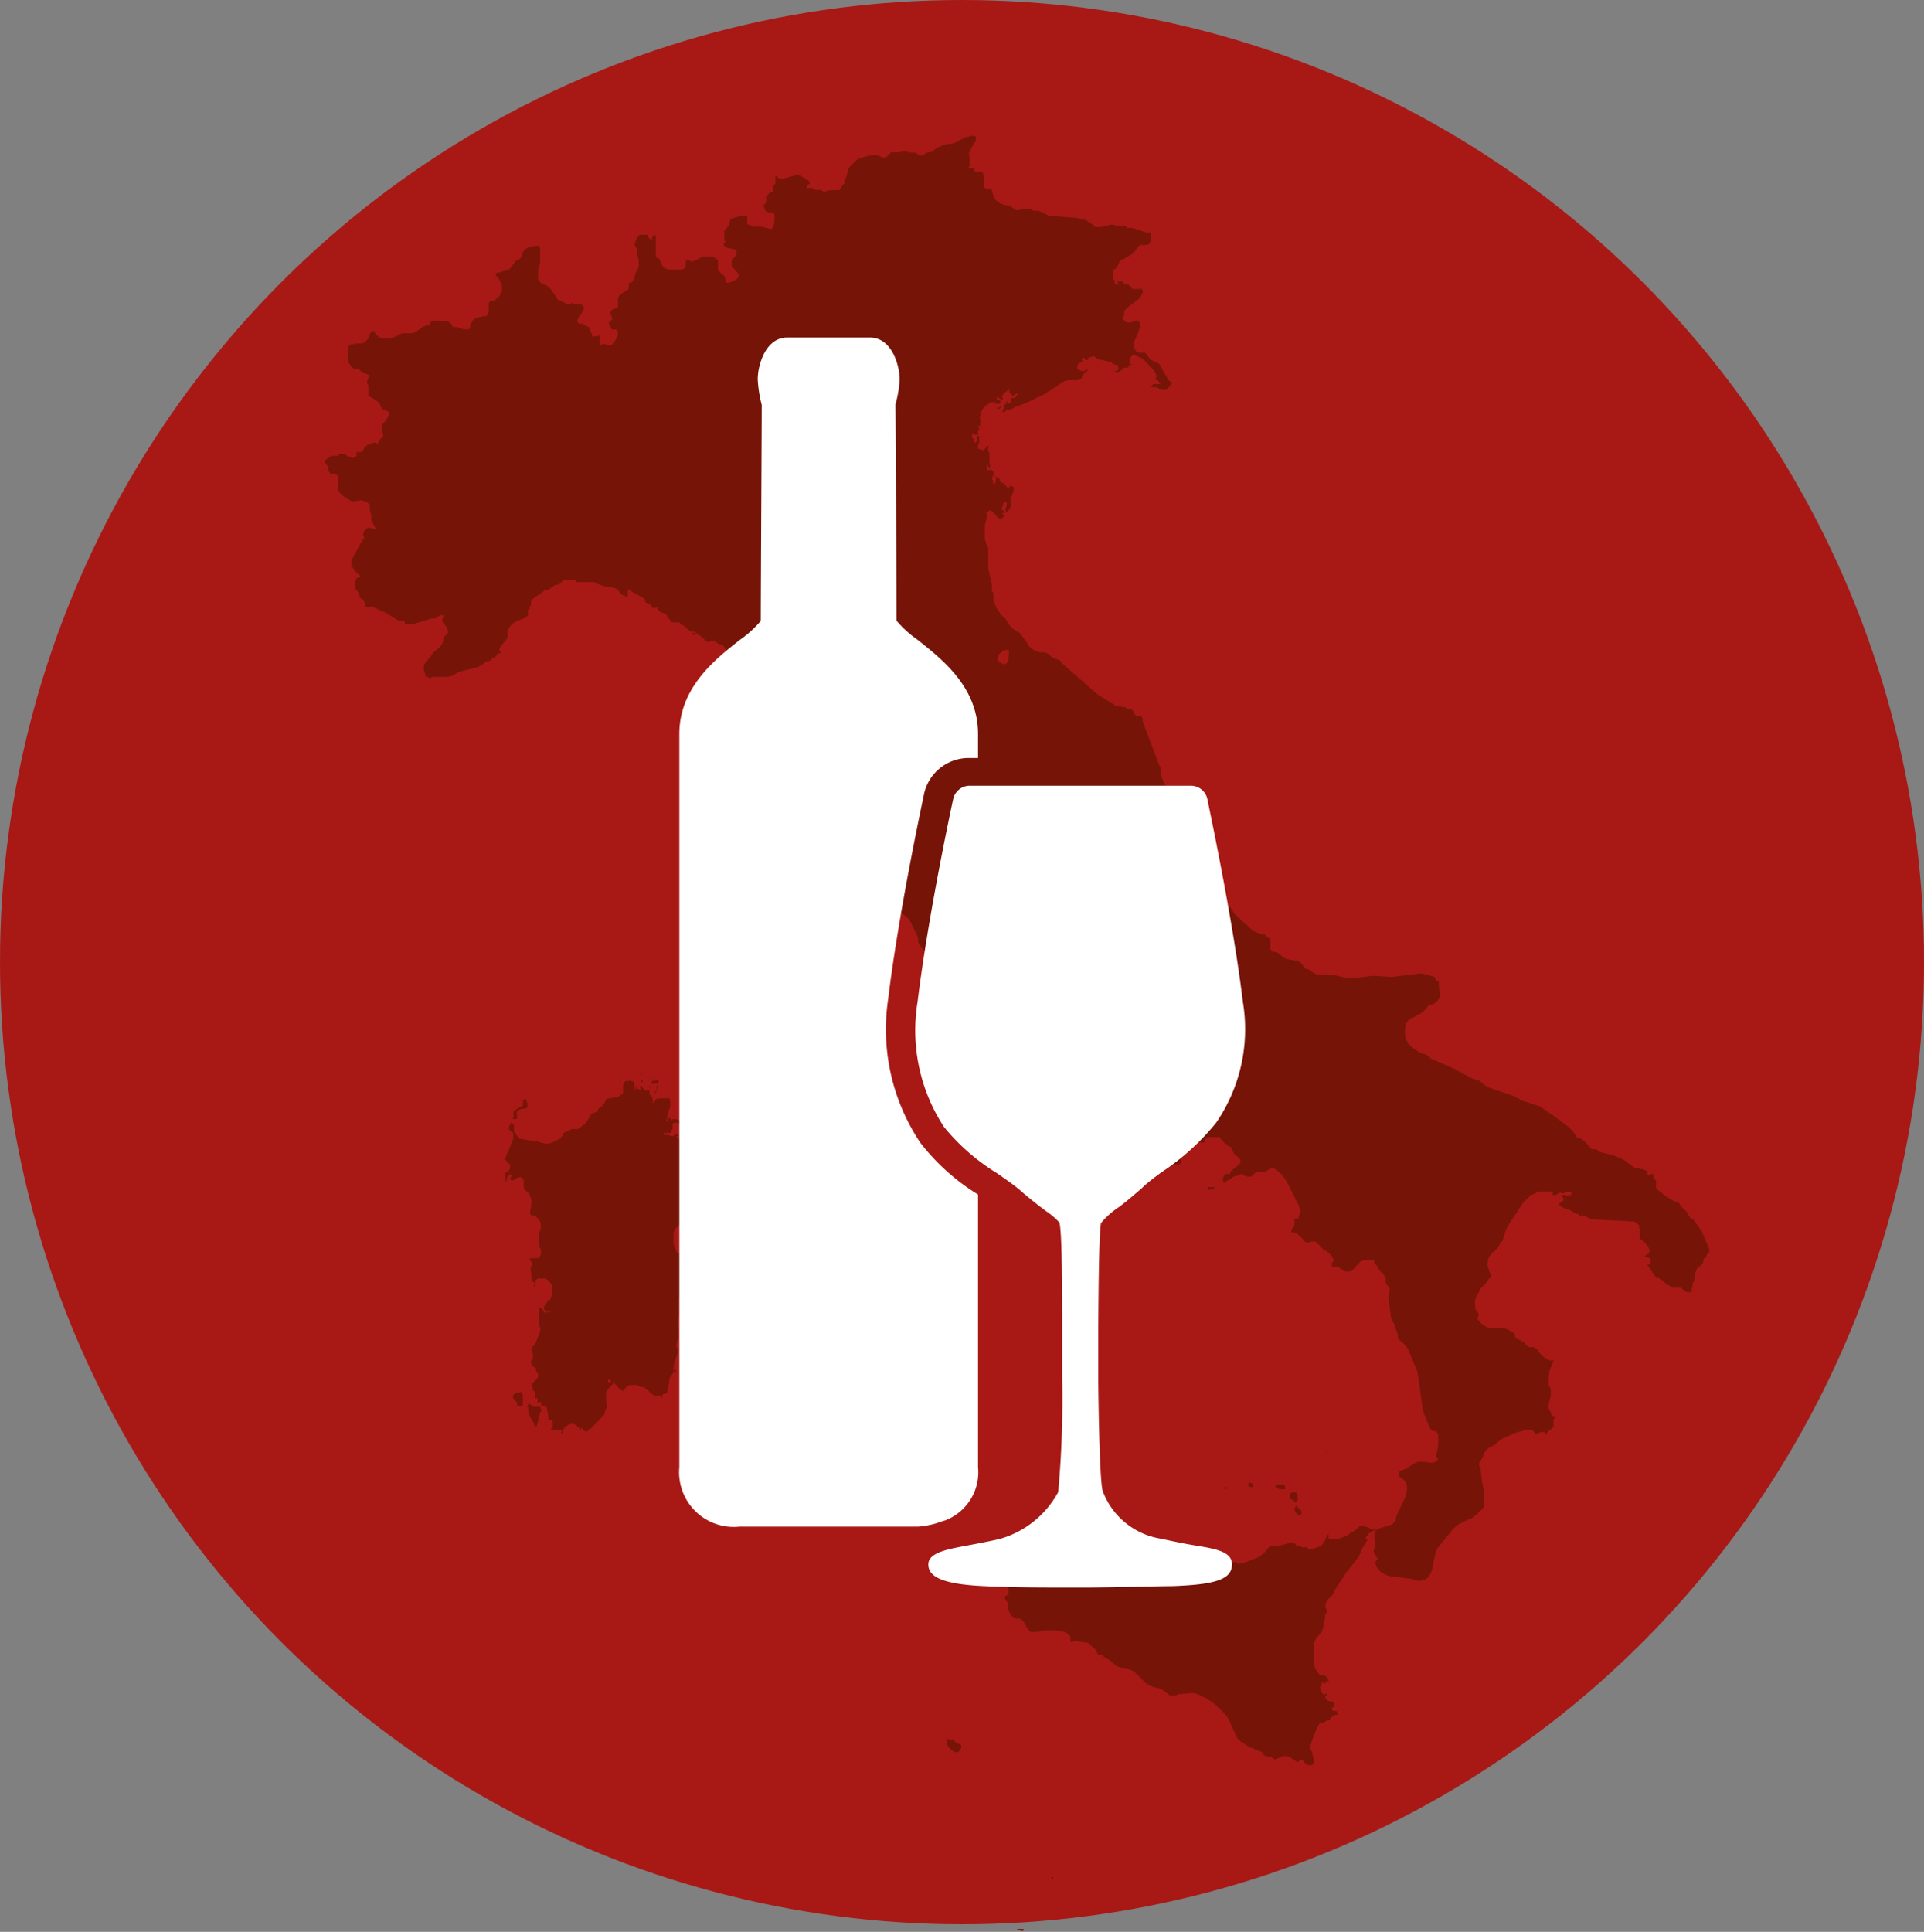 <svg xmlns="http://www.w3.org/2000/svg" viewBox="0 0 120 120.47"><rect x="0" y="0" width="120" height="120.47" fill="#808080" stroke="none"/><defs><style>.cls-1{fill:#a81916;}.cls-2{fill:#771408;}.cls-3{fill:#fff;}</style></defs><title>Asset 7</title><g id="Layer_2" data-name="Layer 2"><g id="Livello_1" data-name="Livello 1"><circle class="cls-1" cx="60" cy="60" r="60"/><path class="cls-2" d="M65.67,117.07h-.09l0,0v.05l0,.07,0,0h.11l0,0,0-.1Zm-1.78,3.22,0,0h0l-.06,0-.33,0-.09,0h-.15l-.06,0,.07,0,.14,0,.28.12h0l0,0,.06,0,.07,0,0-.09,0,0Zm-4.23-11.6-.28-.26,0,.09-.05,0,0,0-.07,0,0,0-.07-.08,0,0h0l-.06,0h0l-.09.07,0,.15.06.14,0,.07.18.21.25.18.25,0,.17-.23,0-.21ZM40.18,66.87l0-.05h-.08l0,0,0,.05v0h.12Zm.17-.08,0,0,0,0,0,0h0l.05.08,0,0h0l0,0v0l0,0Zm-.33.26,0,0,0,0h.05V67l-.11,0Zm0,.45,0,0v0h0l.06,0v-.15l-.07,0H40l0,.13Zm-1.32-.09h0l0,0,0,.06.07.1,0,0,0,0h0l0,0Zm1.8.43,0,0v.06h0l0,0,0,0,.07-.15-.07-.06,0,0ZM42,69.08h0l0,0V69l0,0h0v.06ZM42.8,71l0,.1.11,0,0,0L43,71,43,70.93l-.05,0Zm.17-.48h0l-.41.31,0,0h.07l0,0,.06,0,.29-.21v-.11Zm-2.22-3.09,0-.07,0-.07,0,0-.05,0h0l0,0v.08l0,.07-.05,0,0,0,0,0v.07l0,.09.13,0,.29-.06v0l0,0v-.21Zm.07.61.06,0,0,.05.06.08h0l0-.06v0l0,0,.06-.27v-.11l0-.07,0,0H41l-.05.08,0,.13,0,.08,0,.07-.08.18ZM32.59,86.81l-.11,0-.33.07L32,87l0,.15.06.12.18.18v.06l0,.1.11.07h.15l.11,0,0-.15,0-.37Zm-.33-17.68-.14.12-.09.09,0,.08v.19l0,.09-.06.09.27,0,0-.22v-.26l.18-.13.42-.07.06-.09,0-.12,0-.11-.06-.08,0-.06v-.13l-.09.07,0,0,0,0,0,0-.13,0h0l0,.1,0,.13,0,.12ZM33.83,88h0l0,0h-.05l0,0,0,0-.08-.27-.2,0h-.23L33,87.51l-.11.19v.06h.06v.08l0,.19.11.31.26.45,0,.06v.07l0,0h.08l.08,0,0,0,.07-.26.06-.31.06-.13,0-.07,0-.07.14-.12,0,0Zm9.75-13.78-.21-.2,0-.09v-.09l0-.06-.1,0-.05,0,0-.07,0-.1,0-.59,0-.12-.22-.45,0-.18L42.73,72l-.2-.27,0-.13v.11l-.08-.09,0-.09.09,0,.11,0v0l-.06-.13.07-.06.24-.08-.1,0-.08,0-.07-.05-.05-.1-.08.07h-.06l0,0,0-.12,0,0-.26-.14v-.05h.07l.06,0,0-.07,0-.09-.14,0-.11.06-.1.08-.15,0,0,0-.13-.08-.07,0-.08,0-.06,0h-.06l-.06-.12h.06v0l.33,0,.1,0,0-.13.09-.13,0-.17,0-.15.12-.07.11,0,.12.06h.11l.08-.11-.13-.09-.21-.07h-.2l-.11.11h0l0,0,0,0v.07h0l0-.15,0-.1-.08,0-.14.06.06.14h-.15l.07-.15.13-.58v0l0,0,0,0,.07-.1,0-.09,0-.09V68.6l0,0h0v0h0l0,0h0l0,0-.07,0,.06-.07-.06-.09h0l0,.05,0,0-.1,0-.09,0H41l-.09.06,0,0,0,0v0l0,.05-.07,0,0,.08-.08.19-.05-.22v-.1l0-.07-.07-.07-.05-.09,0-.06-.08,0,0,0v0l0,0,0,0V68h-.13l-.06,0-.06,0V68l-.26-.25-.12-.05L40,68l-.12-.09,0,0,0,0H39.7v-.05l0,0v0l0-.12h-.05l0,.09v.12l0,0-.08-.06v-.33l-.07-.13-.08,0h-.07l0,0v-.09l-.13.07-.17,0-.13.07-.06.17V68l0,.15-.11.15,0-.07-.2.2-.11,0-.49.06-.14.07-.11.23-.11.14-.12.12-.09.06-.05,0-.07.17,0,.06-.07,0-.24.09,0,0h0l0,0-.1.08-.26.44-.12.14-.42.32-.1,0-.13,0h-.17l-.5.24-.05.14-.11.14-.15.13-.56.25-.14,0h-.17l-.41-.12-.81-.12L32.39,71l-.33-.43,0-.11v-.12l0-.11v-.08L32,70.1H32l-.06,0,0-.11h-.05l-.07.11-.08.18,0,.16.1.07.12.06.05.15v.17l0,.15-.55,1.31.09,0,.06.06.1.17,0,0,0,0h.1l0,0,0,.06,0,0h0l0,.22-.09.15-.11.09-.13.06v.06l.05.25,0,.14.07.14,0-.22.07-.19.12-.1.17,0-.08.13-.07.19.15.07.37-.22h.18l.15.16,0,.21,0,.24.06.19.13.08.12.1.1.22.08.25,0,.18-.08.49,0,.19.16.13.06-.07.18.13.16.16.1.22v.28l-.12.44,0,.5,0,.17.13.25,0,.13,0,.14-.06.15-.08.11-.06,0h-.05l-.13,0h-.25l-.12.07,0,.08,0,0,.1,0,.1.13v.12l-.09.2v.11l.05.34v.07l0,.05,0,.07v.07l0,.07,0,0h0l.11.1.09.07,0,.08-.07.11.05.06.07-.24,0-.08.08-.06h-.12l0,.05,0-.06.2-.14H34l.21.13.16.19.06.14v.11l0,.3,0,.12-.06.17-.07.16-.09.09,0,0,0,0,0,0,0-.07h0l-.07.11-.11.15-.1.16,0,.16.08.07.37.12-.2,0-.16-.06L34,81.92l-.23-.37-.06,0-.1,0,0,0,0,.25,0,.09v.06l0,.1,0,.43.09.39V83l-.06.13,0,.07-.08.17-.12.31-.1.16-.2.25,0,.11v0l0,0,.1.25v.08l0,.14,0,.07-.12.16,0,.08.06.18.26.19v.15l.12.2,0,.17-.37.43,0,.06v.08l.05.14,0,0h0l0,0,0,.1v.08l0,.07,0,0,0,0,0-.09,0,0,.07,0,.05.07,0,.12v.22l0,.1.09-.06.08,0,0,.11,0,.16,0,.06v0l.16-.1.1.08-.07.14,0,0,.12,0,.17.09.06-.06h0l.09.4.06.5.17,0,.09.16v.23l-.11.15v.07l.11,0H35l.06,0-.05.18,0,.06.11-.06,0-.19.12-.18.19-.13.16-.07h.17l.19.1.18.15.11.18v-.2l.16.16.1.08.08,0,.06,0,.08-.13,0,0h.08l0,0,.74-.75.06-.11.05,0h0l.07,0h-.05l.08-.33.11-.19v-.07l0,0,0-.06-.06-.15,0-.16,0-.19,0-.21.06-.18.09-.13.29-.31v-.11l0,0-.18,0-.08,0h0l0,0-.06,0,0,0,0-.07v-.07l-.09,0v0h.07l.11,0,.06.06.06.08.06,0,.07,0,.29.34.17.16.21.07,0-.06.08-.13.12-.13.13-.06.27,0,.13,0,.11.06,0-.07.06.06.09.07.1,0,.08,0,.06,0,.17.18.07,0,0,0,.18.22.15.07.06.05,0,.08h0l.11-.06.11,0,.12,0,.11.08,0,.08v0l0,0,.06,0,0-.19.12-.09.13,0,.07-.09v-.09l.07-.19v-.07l0-.06,0,0,0-.06.05-.08,0-.23.11-.26.18-.21.2-.08v0l-.17-.13L42,85.57l0-.14V85.3l.09-.41.18-.5,0-.29-.11-.17.17-.61,0-.26-.05-.42,0-.12,0-.1,0-.07v-.06l0-.14.07-.15v-.23l0-.23v-.35l0-.24.07-.19.09-.12v-.06h0l0,0h0v-.06h.05l0-.1v-.12l0-.11,0-.12,0,0h0l.05,0,0-.09v-.06h0l-.05,0,0,0-.07-.26,0-.3.26-.71,0-.14-.16-.12-.16-.23-.06,0-.11,0-.07-.13-.18-.48v-.1l0-.39v-.15l.06-.18.08-.13.18-.16.09-.11.13-.27.08-.13.11,0,.16,0,.09-.13.12-.35.16-.26.06-.15,0-.2,0-.1.08-.16v-.1ZM80.15,92.88v-.09l0-.11,0,0,0,0-.08-.11-.11,0h-.26l-.16.11.22.18Zm.7,1-.1.19,0,.15.11.14.17.16.09-.07.06-.06,0-.12-.06-.11L81,94.05,80.91,94v-.13Zm0-.82H80.6l-.11.06-.06.15v.16l.06.07.1,0,.09.09.11.07.13,0V93.6l0,0,0,0,0-.11H81v0l0,0-.06-.07-.05,0,.05-.14Zm-19,5.41-.11-.06,0-.06-.07,0-.06,0-.07,0h-.1l0,.09.07.07.08,0,.11,0,.08.06.12,0H62l.08-.1-.1,0Zm20.89-7.73.06,0,0-.06,0-.05,0-.07v-.07l0,0,0,0-.07,0,0,0,0,0,0,0-.07,0,0,0v0l.14.12Zm-14.8.74.15-.14v0L68,91.23h-.11l-.09.07,0,.07v.07l.09,0Zm10.13,1.26h.09v0l0-.05,0-.1L78,92.46l-.13,0h0v.11l0,.12Zm-1.57,0-.1,0,0,.12.1,0ZM59.91,98.13,59.85,98l-.08-.06h-.13l0,.06,0,.1.08.12.12.09H60v-.09Zm25.37-2.37.1-.13.3-.19h.07l.06,0,0,0,0-.08-.26,0-.41-.18-.22,0-.12,0-.29.27-.28.14-.09.08-.16.11-.57.2-.21,0h-.13l-.12,0-.09-.06,0-.12,0-.22,0-.1h0l0,0,0,.07v0l0,.07-.27.53-.18.25-.4.14-.13.07-.12,0-.14,0,0,0-.08-.12,0,0h-.3L81,96.39h-.09l-.05,0-.13-.17-.07,0-.2,0-.07,0-.07,0-.1.06-.56.14h-.14l-.24,0-.08,0-.27.33-.21.2-.24.16-.89.35-.35.06L77,97.39l-.34.18-.39.11-.42,0L75,97.58l-.21,0-.11,0-.17,0-.15-.05L74,97.39l-.09.1-.5.09-.1.06-.09.09-.1.07-.3.07-.32.17-.16,0L71.91,98h-.15v0h0l0,0-.11,0-.33-.07-.21-.13-.26-.22-.21-.09-.08-.06,0-.11,0-.08,0-.16-.2-.15-.89.07-.1-.26,0-.09v-.29l0-.07L69,96v-.16l0,0h-.06l-.1,0-.14,0-.08,0-.08,0-.11,0-.07.21-.17.08h-.2l-.16,0-.25-.1-.07,0-.09,0-.08.06,0,.08,0,.08-.25.22v.08l.07.09,0,.09V97l-.06.07-.25.19-.6.27-.31,0-.23-.13v-.08l-.09-.07-.2-.1-.08-.07-.2-.36L65,96.35l0-.17h-.17l0-.11-.09.16,0,.23v.23l-.15.13h-.09l-.12,0h-.1l0,.09,0,.14-.09.11-.22.16-.23-.09-.2.16-.18.21-.23.1.08.09v.13L63,98l0,.24-.17.35,0,0h0v.06l0,.09.07.1V99l0,.17h0l0,.26v0l0,0-.11.06v0l-.12.06v.11l.06.13.09.11.06.1,0,.11v.12l0,.14.07.15.11.19.12.15.13.07h.28l.11.06.12.12.31.51.16.16.28,0,.6-.11.59,0,.59.08.22.1.19.2,0,.07,0,.19,0,.08.07,0h.08l.11-.06.89.13,0,0,.07.13,0,0,.09,0,0,.05.09.11.15.09,0,0,.18.35.08,0,.09,0,.07,0,.13.14.31.18.36.29.22.14.27.09.33.06.25.08.22.15.61.61.23.16.26.12.32.06.27.11.45.35.32,0,.07,0,.14-.08.06,0,.82-.07.27.05.6.28.51.34.66.64.18.25.59,1.27.08.1L78,109l.12,0,.13.08.43.17.09.09.09.16.43.06.13.12.08,0,0,0,0,.07.48-.24.26,0,.26.1.28.19.18.08.08-.06,0-.06h.06l.1,0,.09,0,0,.06.11.14.13.11.15,0,.15,0,.14-.14v-.11l-.13-.54-.13-.29,0-.18.09-.08v-.11l.37-.94.12-.18.15-.08.12,0,.1-.07.13-.07h.17v-.07l0-.06,0,0,.06,0,0-.06.26-.14h0l0,0,.07,0,.06,0,0-.14-.06-.12-.07,0-.14,0-.06-.06v-.11l0-.08.1.06,0-.22,0-.13-.11-.06-.17,0-.13-.07-.11-.15,0-.14.13,0v-.06l-.1-.06-.12.09-.16-.19-.08-.28.11-.19,0-.11.09,0h.07l.05.07V105l.06-.09,0-.1.07,0,.11.11-.06-.22-.11-.15-.14-.1-.27,0L82,104l0-.07-.05-.13,0-.15,0-.9v-.17l0-.15.14-.25.35-.42.11-.33,0-.2.09-.26v-.19l0-.09.1-.1,0-.1,0-.1-.07-.17v-.1l0-.12.21-.32.18-.15.12-.19.14-.29.66-1,.78-1,.19-.47.36-.59h-.12l0-.13ZM44.21,45.86l0,0h0l0,.1.1.06,0-.09V45.9l0,0Zm8.68,11.67,0,0h0v.08l0,.06v0l.08.05V57.7l0-.08h.05l0,0,0-.08ZM67.09,70H67l0,.07,0,0h0Zm-1.54.4v.07l.09,0v-.17l0,0,0,0v0l0,0Zm8.35,1.81h0v0h0l0,.07,0,0,0-.1.05,0h0l0-.06,0,0h.06l0,0-.06,0,0,0h0l0,0,0,0,0,0,0,.08ZM62.31,25.42l0,0-.06,0-.1,0,.07.09.08,0,.09-.07.07-.13,0-.05Zm22.4,33.63,0-.08,0-.08h0l0,0,0,0,0,.05v.09l0,0ZM66.5,70.43l.08,0,0,0h0l0,0,0,0h0v0l-.07,0,0,0,0,.17,0,0v.1l0,0h0l0-.06v-.07l0,0,0,0,.06-.16Zm9.18,3.67.06,0,.05-.07,0,0-.28,0h-.06l-.09,0,0,.16.09,0,.21-.06Zm-2.83-1.82,0,.19.08.07.16.07.06.06.1-.06.11,0h.11l.08,0,.1-.09.05,0,0-.08v0l0-.06-.14-.1L73.05,72H72.9l0,.1,0,0-.07,0ZM51.46,56.41l-.08-.09-.09,0-.06,0,0,.11-.06.09.08.07.26.33.09-.08,0-.06,0-.06-.09-.09ZM69.72,71.65l0,0,0,.09.08-.05,0-.1ZM45.54,54.27l0-.08,0-.1h0l-.05.13-.07.08-.07,0,0,.07.06.06.1,0h.1l.07,0,0-.07v0l0,0ZM47,56.73l0,.17.14,0,0-.16-.07-.1Zm-3.28-7,0,0v0l-.1-.16-.1.1-.15.34.13.19.13,0,.11-.16.08-.23h0ZM48,51.89l.06-.07,0-.1L48,51.63l-.07-.06-.07,0-.09.05-.05.11-.08.25,0,0-.06,0-.06.05,0,.1-.05,0h-.11l-.07-.06,0-.14h-.4v.08l-.09.07,0,0h0v0l-.17,0-.13,0-.09,0-.16-.09-.08,0-.15,0-.18,0-.16.1-.07.17,0,.27.12.14.17.05.6,0h0l0-.06,0-.15.14.12.29-.15.07.17.08-.22h.09l.1.09.09.06,0,0,.08.18,0,.05.08,0h.13l0,.09L48,53l0-.18-.12-.16-.14-.07.13,0,.1-.07.07-.11,0-.17,0-.11V52Zm58.6,26.22,0-.07,0-.11,0,0,0,0,0-.06-.46-1.09-.48-.67-.07-.07-.13-.06-.1-.14-.19-.32-.24-.2-.08-.09-.15-.25,0,0-.14,0-.67-.38-.6-.5,0-.43,0-.05-.16-.17,0-.09v-.09l0-.06-.11,0-.18.06h-.09v-.23l-.25-.12-.56-.1-.69-.51-.75-.31-.08,0-.63-.16-.25-.18-.15,0-.12,0-.45-.49-.26-.2-.12,0-.1-.06-.27-.4-.25-.24-.53-.4L96.07,69l-1.25-.4-.15-.16h0v.07h0l-.15-.13-1.72-.58-.29-.2-.11-.11-.13-.1-.44-.13-1.15-.62L89.23,66l-.1-.1L89,65.78l-.46-.14-.44-.31-.2-.19-.16-.23-.11-.32,0-.39.06-.37.18-.24.74-.39.26-.21.19-.24.13-.11.15,0,.13-.06.15-.14.13-.15.06-.11v-.3l-.07-.36,0-.18,0-.16h-.13l-.15-.26-.21-.07v0l-.61-.15-1.83.22-1.19-.07L84.39,61h-.33l-.87-.2h-.84l-.3-.06-.14-.08-.3-.22-.13,0-.08-.06-.2-.26L81.1,60l-.3-.1-.59-.1L80,59.67l-.26-.22-.14-.09-.17,0-.12-.06-.08-.14,0-.19,0-.4L79,58.39l-.11-.1-.3-.06-.41-.17L78,57.9,77,57l-.31-.5-.22-.2L76,55.92l-.46-.41-1.06-1.27,0-.1,0-.15-.46-.72L73.75,53l-.25-.67-.58-2.06-.12-.83L72.7,49l-.24-.51-.08-.14,0-.08,0-.36,0-.07-.11-.2-1-2.66,0-.16-.06-.13L71,44.64l-.14,0-.07-.08-.08-.16-.11-.17-.14-.07,0,0v0l0,0,0,0h0l0,0,0,0h0l0,0,0,.07-.07,0-.2-.12L69.54,44l-.07-.09-.14-.06-.85-.53-2.22-1.94-.06-.07-.07-.12L65.64,41l-.28-.23-.14-.09-.35,0-.33-.11-.13-.08-.23-.18L64,40l-.42-.56-.19-.08-.27-.21-.23-.25-.15-.28-.3-.29-.19-.27-.16-.29-.13-.38,0-.2,0-.21,0,0-.1-.14,0-.06,0-.07,0-.27-.22-1,0-.45,0-.72,0-.11-.06-.07-.06-.16-.1-.33,0-.44,0-.4.19-.7h-.1V32l.19-.17h.08l.13.09.18.19.08.11.13.12h.16l.14-.1.06-.17h-.06l-.09,0,0,0v-.07l.08,0,.06-.07v-.08l-.18-.07v-.1l.09-.17,0-.07.06-.08.08-.06.09,0,0,.12,0,.12-.1.24.05.08,0,.12,0,.1V32l.22-.26.09-.17,0-.16,0-.33L63,31h.1l0-.06,0-.06.06-.1,0-.07.07-.11V30.5l0-.1-.08-.08-.11,0h-.11v.08H63l-.09.07-.16-.15-.15-.2-.07,0-.06,0-.12-.13,0-.11-.09-.07-.13-.06-.11-.1.09.15,0,.13,0,.12-.11.16-.1-.14,0,0,0,0,0,0h.06v-.07l-.1-.13L62,29.51l-.09-.15-.14-.12,0,.07v0l0,0h-.16l-.07-.1V29.1l.07-.22v.21l.08.05.07,0-.05-.39v-.34l0-.15-.08-.14,0-.15.07-.16-.09,0-.16.16-.1.09,0,0h0l0,0h-.14l-.12-.08L61,28l0-.15L61,27.77l0-.07,0-.05.08,0,0-.18v-.15l0-.11-.14-.06,0,.12,0,.14,0,.12-.08.05-.09,0-.06-.22-.08-.09,0-.22.06,0,.08.06.1,0,.15,0L61,27l0-.11.08-.14L61,26.56l0,0h.07l.06,0,0-.1v-.08l0-.07.07-.1-.08-.08,0-.09,0-.09.07-.1h-.05v-.06l.15-.29.26-.26.3-.16h.24l0,.1.09,0h.14l.09-.05V25l-.25-.1,0-.09.09-.17,0,.22h0l.06-.06.12.12h.12v-.06l-.07-.13.12-.18.2-.17.15-.09,0,.15.06.09.14.15h.05l.18-.13.09,0-.06.13-.08.09-.11.05h-.12l-.07.07V25l0,.12-.17,0v-.07h.1l0,0,0,0h0v0l-.08,0h-.16l.1.14,0,.05h0l0-.05,0-.08h-.05v.09l0,0h-.12l0,.1,0,.11-.08.13-.06.16.1,0,.2-.13.27-.06.06,0,.12-.11.72-.26,1.22-.59,1.18-.78.28-.06.57,0,.18-.06.07-.1.06-.18.25-.21.09-.15-.28.13-.14,0L67.19,23l0-.17.07-.15.15-.08h.16v-.08l-.08,0,0-.1,0-.1.06,0,.09,0,.06.14.07,0,.06,0,.08-.15.26-.09h.08l0,0,.18.18.06,0,.7.16.13,0,.09.15.3.06.06.18,0,.09-.11.07-.13.06-.1,0,.18.09.19-.06.17-.14.13-.13.08,0,.2,0,0-.06,0-.05.27-.12-.2,0,0-.2.08-.23.12-.11.17,0,.39.18.14.11.57.6.09.13.11.2,0,.18-.14.06.28.14.07.12.06.07.09,0-.15,0-.22,0h-.19l-.08.13-.06.07.36,0,.29.16.34,0,.28-.35.06-.14v0h-.07l-.11-.06-.07-.09-.58-1-.51-.23L71.43,22l-.12,0-.25,0-.21-.11-.11-.22,0-.36.28-.64.11-.42L71,20l-.24,0-.24.12h-.22L70.14,20v0h0l0,0L70,19.81l.11-.1,0,0,0-.07,0-.07,0-.07,0-.06.16-.22.81-.62.21-.38-.06-.2-.17,0-.21,0-.19,0-.22-.22-.13-.1-.2,0L70,17.54h-.21l-.11,0,.1.19-.2,0-.06-.1,0-.14-.1-.13h0l0-.27,0-.12,0-.11.19-.11.13-.23.1-.23.08-.09h.09l.09-.05.18-.12.33-.18.18-.19.15-.21.18-.17.25,0h.18l.13-.07.08-.17v-.26l0-.06,0-.06v-.16l-.11,0H71.5l-.88-.29h-.31l0,0-.1-.11,0,0-.45,0L69.34,14l-.73.16h-.3L68.16,14l-.46-.29-.59-.13-1.7-.13L65,13.23l-.25-.09h-.06l-.11,0h-.07l-.07,0-.13-.1-.07,0-.36,0-.42.06h-.11L63.23,13,63,12.84l-.39-.07-.3-.12-.25-.22-.14-.34-.06-.24-.12-.07-.15,0-.15-.06-.07,0,0,0,0-.07V11.4l0-.12,0-.08,0-.07V11l-.07-.23-.12-.08h-.3l-.1,0,0-.05,0-.07-.09-.08-.08,0-.17,0-.08,0,.11-.11v-.1l0-.1,0-.11,0-.25,0-.12-.05-.11.08-.18L60.71,9l.15-.21V8.52l-.18-.06-.46.1-.74.38L59,9l-.32.11-.31.16-.25.2-.33.05-.08.06-.15.11-.08,0-.13,0-.24-.17-.14,0h-.12l-.37-.08-.18,0-.21.06h0l-.07,0h-.13l-.06,0,0,0,0,0,0,0-.13,0-.07,0-.06,0-.06.08h0l-.25.24h-.22l-.23-.11-.25-.06-.51.09-.5.16-.13.08-.47.47-.06.13-.08.37-.14.33v.15l0,.05,0,0-.08,0,0,0-.16.27-.1.11-.11,0-.12,0-.25,0-.13,0-.24.08h-.07l-.07,0-.13-.1-.06,0h-.08l-.13,0h-.08l-.2-.12-.09,0-.15,0h-.08l0-.09,0-.06.16-.12,0-.08-.07-.11-.56-.33-.11,0-.13,0-.74.2-.3,0-.23-.19,0,.34,0,.09,0,.07-.16.19,0,.15,0,.16L48,12l-.09.14-.12.08,0,.09v.27l-.07.13-.08.07,0,.1.07.21.13.15.31,0,.15.13,0,.2v.27l-.06.26-.1.17-.13,0-.52-.14-.26,0H47.1l-.08,0-.05,0,0-.05-.06,0-.3-.1,0-.12,0-.21,0-.13-.11-.09h-.19l-.69.2-.07,0,0,.08-.09.34-.06.08-.15.16-.07.09v.31l0,.11v.1l0,.07,0,.06.07,0-.13.22.11.14.22.09.32.06.12.05.06.12-.06.22-.05.07-.15.14-.06.1,0,.15v.09l0,.09.07.12.3.3.09.19-.1.2-.2.12-.3.12h-.24v-.23l-.07-.18-.29-.25-.11-.15,0-.23v-.2l0-.17L44.44,16l-.16,0h-.14l-.31,0-.48.25-.16.05-.09,0-.18-.11h-.07l-.08.09,0,.12v.2l-.11.15-.14.06h-.83l-.17-.06-.15-.11-.09-.12-.15-.38-.06,0L40.9,16l0-.05,0-.06v-.16l0-1,0-.07-.06,0-.12.08-.05.07,0,.08,0,.06-.08,0,0,0-.19-.18v-.13l-.15,0-.35,0-.14.13-.12.26-.06.25.07.14.09.07,0,.11,0,.13v.15l.1.37v.14l0,.23-.21.44-.11.37-.06.11-.09.08-.08,0-.08.06,0,.1,0,.12,0,.11-.53.36-.14.2,0,.13V19l0,.12-.06.1-.07,0-.16.05-.18.14,0,.12.13.37-.24.22,0,0v.06l0,0,.07.08.07.19.06.1.07,0,.16,0,.07,0,.08.17,0,.18-.18.35-.23.29-.22,0-.23-.11-.29.09,0-.16,0-.13,0-.12v-.18L36.94,21l0-.13-.13-.23-.07-.16,0-.07,0,0-.42-.22-.11,0h-.12v0L36,20l.13-.29.2-.25.11-.25-.18-.24-.11,0H35.9l-.11,0-.06,0,0-.09-.06,0,0,0-.11.1-.05,0h-.13l-.34-.2-.14-.05-.07,0-.45-.67-.21-.21-.2-.1-.19-.08-.13-.11-.08-.17,0-.25,0-.27.12-.54,0-.31v-.31l0-.24-.1-.14-.21,0-.4.09-.2.1-.15.17-.06.13,0,0,0,0v.11l-.05.09-.07.09-.08.06-.21.11-.35.47-.15.1-.32.07-.16.07L31,17l-.07.1,0,.09,0,0,.16.15.22.41,0,.38-.16.34-.32.28-.08,0-.14,0-.08.06-.05.1v.24l0,.3,0,0-.07.15v0l-.09.12-.06,0-.07,0-.51.11-.19.14-.17.32,0,.11v.08l-.1.05h0l-.13,0h-.2l-.35-.13h-.07l-.05,0-.06,0-.09,0v0l-.14-.2-.11-.1-.11-.07L27,20l-.12.06-.07.12-.08.11h-.15l-.22.1-.43.31-.23.08-.55,0-.09,0-.2.12-.45.19-.22,0H24l-.22,0L23.6,21l-.33-.37-.1.05-.07.1-.06.12-.05.14-.1.17-.14.12-.17.09-.15,0h-.26l-.06,0h0l0,0,0,.05,0,0v0l-.22,0-.11.07-.09.15,0,.17v.19l0,.18.08.43.15.22.2.15.19,0,.09,0,.17.17.09.07.24.06.09.06,0,.16v0l-.09.19,0,.08,0,.08.08.13,0,.07,0,.43,0,.15.33.19.32.23.07.12.05.13.06.11.09.07.31.14.06,0v.13l-.06.16-.15.27-.24.28,0,.06,0,.3.08.2v.16l-.2.17-.13.25-.05.05h0l-.09-.11-.06,0-.25.07-.26.12-.1.09-.12.22-.11.1h-.24l-.05,0,0,.09,0,.05,0,.05,0,.06-.24.12-.26-.09-.26-.15-.26,0-.05,0-.13.1-.06,0H20.7l-.25.15-.13.1-.09.12.13.2.12.1v.15l0,.1.09.15.07.06.26,0,.19.14,0,.3v.57l.13.21.24.21.5.29.13,0,.36-.07h.13l.36.15.13.15,0,.05,0,.06v.1h0l0,.16h0l.09.23,0,.25,0,.08.22.42.05.13h-.13l-.27-.08H23l-.17.09-.13.17-.05.2.08.22-.1.07-.25.44L22,34.8l-.08.13,0,.32.16.28.22.24.19.16-.24.13-.06.09-.06.31v.11l0,.1,0,0,.16.19.06.1.08.21,0,.07.07.07.14.1.07.08.05.1,0,.1,0,.08.07.08.1,0h.08l.09,0h.1l.09,0,.43.22.29.11.77.48.14.05.18,0,.1,0,.05.07,0,.09.07.07h.36l1.26-.37h.21l.3-.2.22,0-.1.33.09.19.16.16.11.25v.17l-.08.11-.11.08-.08.09,0,.12-.06.23-.06.11-.16.18-.37.32-.15.23-.32.35-.11.21,0,.25.14.48h.08l.08,0,0,.05h.1l.2-.07h.89l.3-.07.36-.23,1.26-.32.52-.34.18-.05.08,0,0-.07,0,0,0-.06.06,0,.19-.08.21-.25.17,0V40.7l-.11-.2.12-.24.34-.39.06-.12,0-.15v-.24l0-.07.17-.25.1-.11.11-.09.21-.13.4-.13.18-.09.1-.11v-.11l0-.11,0-.12,0,0,.11-.08,0,0v-.07l0-.06.08-.11,0-.2.15-.21.54-.36.18-.17.08,0,.13,0,.45-.32h.16l.05,0,.08-.09.21-.18.09,0,.18,0,.47,0,.08.11,0,0,.17,0H37l.06,0,.21.12.36.12.73.14.2.11.13.23V37l.13.1.33.13v-.16l0-.12,0-.11.07-.1.23.18.76.42.05.23.35.15.05.1,0,.08h.26l.09-.05,0,.13.07.1.09.06.32.15.12.09,0,.13h.05l.25.3.07,0,.09,0h.22l.07,0,.19.19.09,0,.37.34.35.16,0,.08,0,.13h.08l0,0-.1-.06,0-.08,0,0,0,0V39.6l-.06,0-.06,0,0-.06,0-.09,0,0,0,0,0,0-.05-.07h.13l.24.2.08,0,.12.13.24.2.11.12.07,0h.07l.06,0,0-.06,0,0,.07,0,.12,0,.15.05.26.18.14,0,.11.09.22.38.32.24.21.35.31.74.09.37L47,44.65l.16.76.07.15.23.12.11.12.46.64.58,1.21.08.2,0,.2,0,.41,0,.21.06.17-.06.13,0,.21v.21l0,.12-.16.55-.1.18-.19.15.16.49.14.15.21-.09,0,0,0-.1.32-.11h.36l.35.1.51.23.09.07.07.1,0,.13,0,.07,0,0,0,.07v.41l-.07.16-.17.14,1.15.4.38.21.21.22.07,0,.06.06,0,.14,0,.16,0,.12.34.2.18.15,0,.19.12.06.07.15.07.19.09.13h.06l.08,0h.07l.06.18.15.25,0,.16,0,.24-.07.22-.06.09-.32,0-.17,0-.13.08,0,.16.06.16.09.11.2.07.1.12,0,.05h0l0,0h.07l.07,0,0-.12.1-.16,0-.15.05-.08.11,0h.13l.1,0,.54.2h.21l0-.07h.16l.07,0,.07,0v.07l.18.06.49.27.37.1.86.68.17.27.39.81.05.16,0,.16,0,.08.15.21.06.14.1.07.12.18.09.19,0,.12.08,0h.57l.12.06.14.09.11.11.1.11.07,0,.2,0,0,.07,0,.13.06.08.08,0,.71.55.16.23.18.32.08.19,0,.19v.2l0,.19.06.17.11.14.06,0,.21,0,.07,0,.11.1.19.06.12.08.76.7.71.83.53.82.12.12,0-.11.08-.07.18.07.51.34.1,0,.57,0,.15,0,.23.14.22.19.4.47.1.15.14.27.08.13.07.16,0,.16.06.12.17.06.16-.05.17-.23.27-.09.26-.17.13-.06.59-.11H69l1.13.53.14.17h0l.05-.08,0,0,0,.09.07.07.07,0,.22,0-.08-.29.22-.14.46-.06,0,.08h.12l.21,0,.1,0,.46.46.72,1,.19.38v.09l0,.21,0,.09.09.09.25.17.57,1.16.06.36-.08.38.25.09,0,0v-.12l0-.13v-.11l0-.09.1,0,.11,0,.51.28h.16l.07-.19.08-.1.18-.06.2,0H76l.13.1.27.3.12.06,0,0,.1.13,0,0,0,0,.12,0L77,72l.13.08.13.1.1.14,0,.17-.07.11-.5.41-.06.06,0,.13,0,0H76.5l-.15.08-.07.18v.2l.09.13.1-.12.33-.18.15-.12.36-.09.1-.08.22.12.2.06.2,0,.3-.27.1,0,.37,0,.09,0,.22-.17.23-.1.22.07.2.16.19.19.18.24.2.33L81,75.17l.1.35-.08.33,0,.07-.06.06-.07,0-.09,0-.07,0v.09l0,.17,0,.2-.19.25,0,.16.08,0,.27.06.06.07h0l.29.27.15.18.09.06.13,0,.22-.07H82l.1.05.46.47.14.07.18.12.21.24.11.25-.13.11V79h.16l.08,0,.06,0,.09,0,.28.21.17.08.21,0,.14,0,.25-.24.24-.28.13-.11.18-.07.55,0,.1,0v.13l0,.06.16.14.19.33.25.26.11.15,0,.2,0,.13.24.36,0,.22-.09.36v.05l.06,0,0,.1,0,.18v-.06l.13,1,.07.16.15.25.1.35.1.25,0,.23.07.11.2.15.21.21.16.23.56,1.35.07.32.3,2.19.41,1,.1.17.11.07.15,0,.11.09.07.14,0,.19v.39l-.05.4-.1.35L89.7,91l-.19.16-.12.06-.11,0-.52-.06-.34,0-.25.12-.46.31-.3.1-.14.07,0,.11v.19l.06.09,0,0,.09,0,0,0,.22.24.11.26,0,.31-.1.39-.54,1.14-.1.41,0,0-.11.09,0,0-.06.07-.75.23-.24.11-.13.19,0,.32.06.21v.18l0,.16-.1.17,0,.14.07.16.19.29-.15.14,0,.17.07.19.15.2.13.12.18.11.19.09.19.06L88,98.45l.43.13.11,0,.34-.07.1-.07.1-.08.08-.11.07-.12.1-.28.2-1,.12-.29,1-1.23.24-.22.69-.36.23-.08.22-.19.08,0,.1-.15.29-.27.06-.12,0-.68V93l-.13-.62-.08-.71v-.16l0,0-.09-.07,0-.21L92.4,91l.09-.14.08-.26.08-.12.18-.18.44-.22.06-.06.06-.08.29-.21.81-.37.69-.19h.17l.17,0,.11.07.19.21.14-.09.21-.06.18,0,.06.19.11-.19.06-.09.06,0,0,0,.25-.22v-.42l0-.06.07-.07.15-.09-.11,0-.24-.09,0,0,0-.08-.17-.35,0-.27.13-.54,0-.3,0-.11-.13-.21,0-.1,0-.13V86l.05-.52.27-.64-.25,0-.26-.13-.23-.18-.15-.18-.09-.13-.09-.1L95.63,84l-.18,0-.13,0L95,83.67l-.44-.22-.06-.07,0-.15-.11-.14L94.19,83l-.11-.08-.24-.08-.9,0-.25-.1-.33-.23-.22-.27.1-.24v-.06l-.19-.24L92,81.36v-.28l.12-.3.25-.45.34-.33.12-.21.11-.1.08-.12-.13-.29-.11-.35,0-.12.06-.36.14-.22.4-.36.27-.45.1-.07,0-.1.18-.55.15-.3L95,75l.46-.45.54-.25.54,0,.07,0h.16l.07,0,0,.06,0,.09,0,.07.06,0,.15,0,.13-.1.13-.05.15.06,0,0v0l.3-.1H98l0,.16-.15.08-.35-.07-.14.06.15.16,0,.15-.14.12-.17.08.09.13.2.11.41.15.39.23.13,0,0,0,.13.13,0,0h.08l.15,0h.07l.39.22.13,0,2.44.13.11,0,.36.28v.06h-.1l.09.09,0,.12,0,.16v.19l0,.13.11.13.19.16.22.24.1.23-.06.21-.26.16.08.05.2.06.08.09,0,.13v.11l-.07.07h-.11v.07l.08.09.47.7.07,0,.09,0,.27.19.22.21.18.08.18.12.1,0h.3l.12,0,.35.28.06,0,.06,0h.15l0,0,.07-.13,0,0,0-.08.1-.5v-.11l0-.24V80l.07-.21,0-.19,0-.1.16-.41.26-.2.1-.11.06-.28.12-.09.06-.1v-.09Zm-43.95-17h-.08v0l.07,0,0,.07Zm.25-20.12,0,.1,0,0v.09l-.14.22-.22,0-.22-.11-.1-.22.07-.24.19-.18.23-.12.21,0,0,.1,0,.16Z"/><path class="cls-3" d="M67.38,99c-2.21,0-4.26,0-5.79-.08-2.61-.1-3.69-.52-3.69-1.36s1.53-1,3-1.29c.41-.08.88-.17,1.41-.29A6,6,0,0,0,66,93.05a63.5,63.5,0,0,0,.25-7.12v-1.2c0-.49,0-1.16,0-1.92,0-2.06,0-5.87-.17-6.57a4.56,4.56,0,0,0-.83-.71c-.41-.31-1-.75-1.7-1.37-.35-.29-.85-.64-1.37-1a13.11,13.11,0,0,1-3.3-2.88,11,11,0,0,1-1.65-7.81c.66-5.44,2.2-12.56,2.22-12.63A1.05,1.05,0,0,1,60.53,49H74.22a1.05,1.05,0,0,1,1.08.81c0,.07,1.56,7.24,2.22,12.68A10.31,10.31,0,0,1,75.86,70a14.85,14.85,0,0,1-3.43,3.11c-.47.35-.91.68-1.23,1-.57.49-1,.86-1.41,1.16a5.14,5.14,0,0,0-1.12,1c-.13.69-.16,4.56-.17,6.66,0,.72,0,1.36,0,1.84v.13c0,.28,0,.64,0,1.06,0,1.09.08,6.33.27,7a4.65,4.65,0,0,0,3.68,3c.52.12,1,.21,1.39.29,1.49.29,3,.34,3,1.3s-1.08,1.26-3.68,1.36C71.64,98.92,69.58,99,67.38,99Z"/><path class="cls-3" d="M58.37,95c.2-.06.39-.14.59-.19A3.22,3.22,0,0,0,61,91.49v-17a13.42,13.42,0,0,1-3.6-3.23,12.73,12.73,0,0,1-2-9c.67-5.53,2.23-12.71,2.24-12.78a2.85,2.85,0,0,1,2.82-2.21H61V45.78c0-2.91-2.19-4.63-3.78-5.89a6.88,6.88,0,0,1-1.3-1.18c0-1.7-.06-12.13-.07-13.5a6.73,6.73,0,0,0,.26-1.56c0-.83-.47-2.6-1.85-2.6H49.1c-1.38,0-1.84,1.77-1.84,2.6a7.8,7.8,0,0,0,.25,1.6c0,1.36-.06,11.78-.06,13.47a6.88,6.88,0,0,1-1.3,1.18c-1.6,1.25-3.78,3-3.78,5.88V91.49a3.41,3.41,0,0,0,3.76,3.71H57.26A5.36,5.36,0,0,0,58.37,95Z"/></g></g></svg>